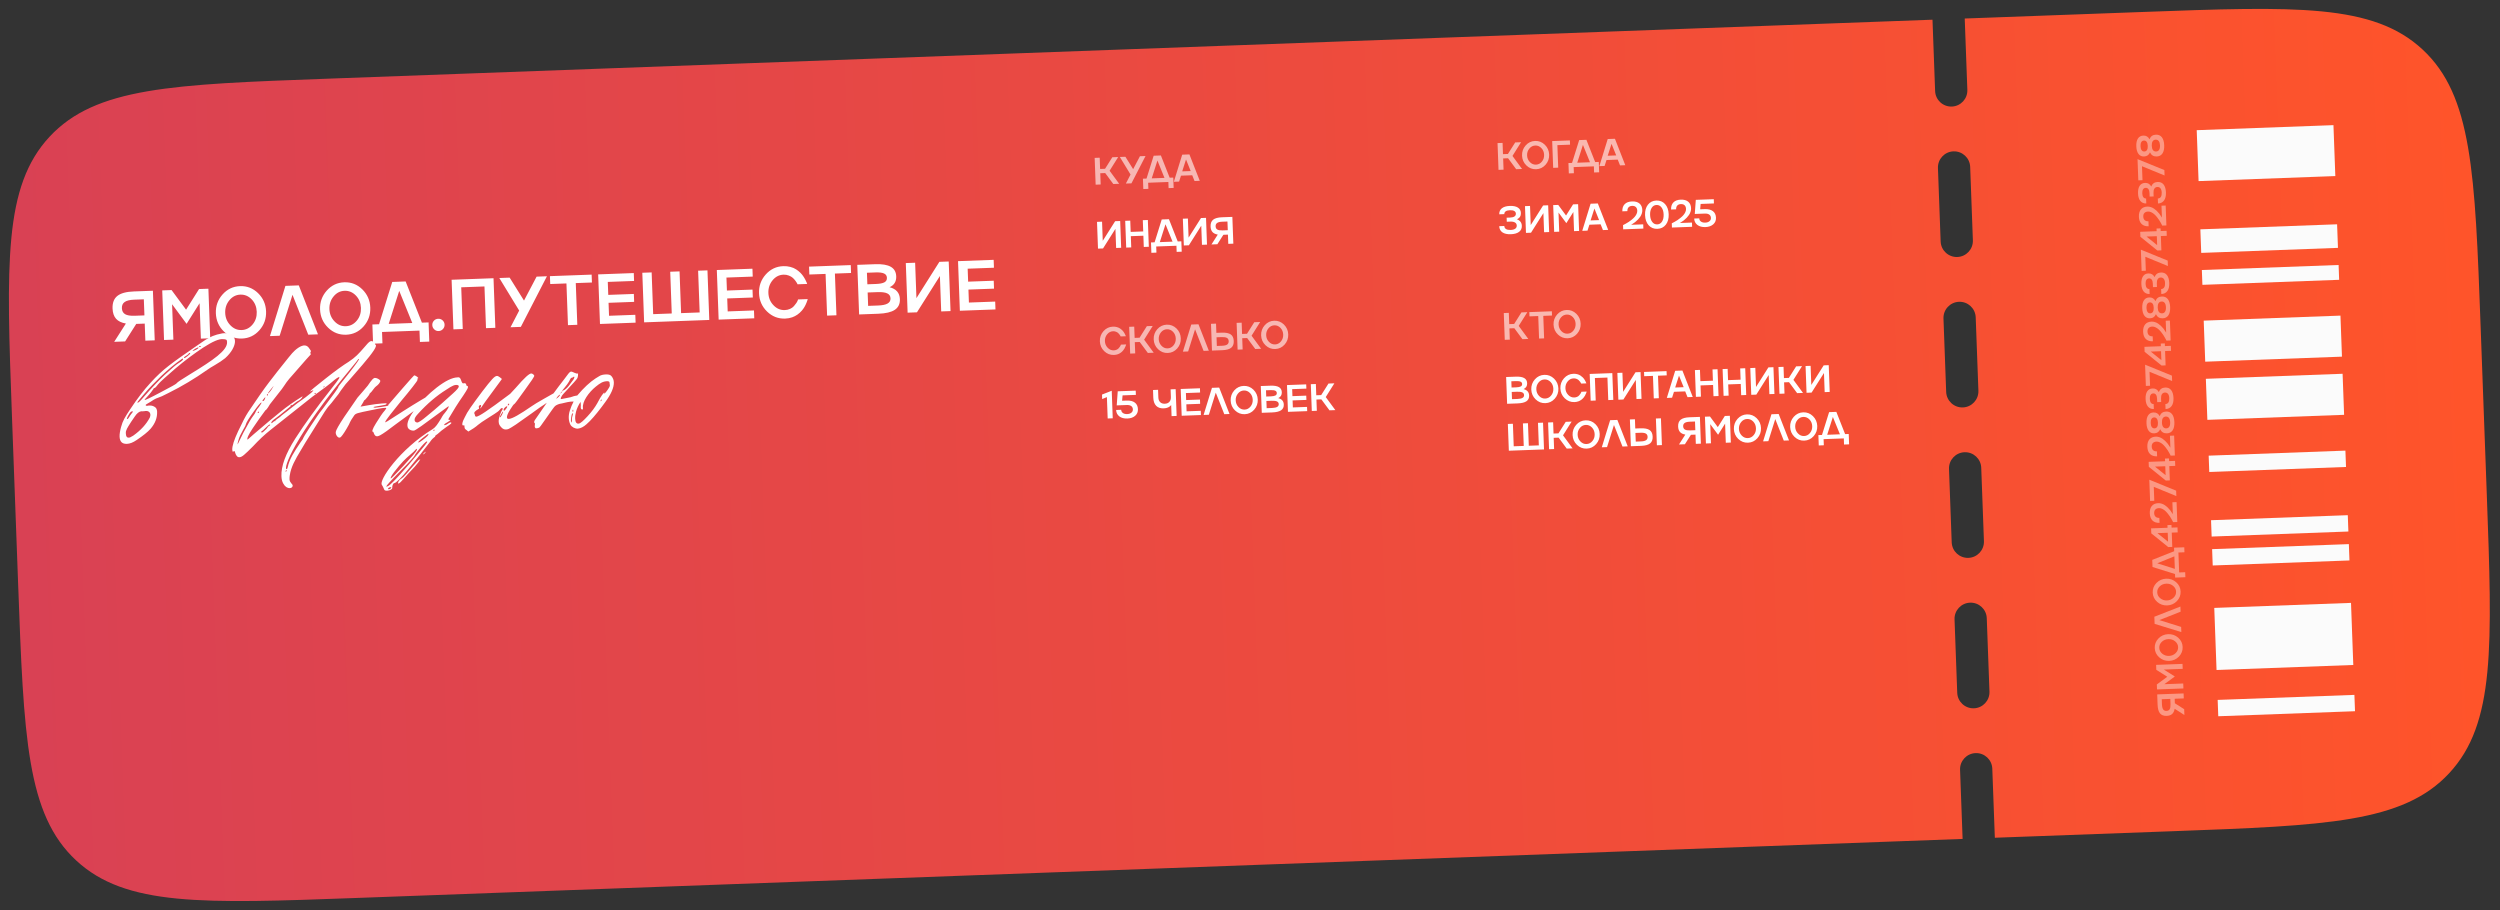 <?xml version="1.0" encoding="UTF-8"?> <svg xmlns="http://www.w3.org/2000/svg" width="1118" height="407" viewBox="0 0 1118 407" fill="none"><rect x="0" y="0" width="1118" height="407" fill="#333333" stroke="none"/><path d="M865.384 40.711C865.53 44.691 868.875 47.8 872.856 47.653C876.836 47.507 879.944 44.162 879.798 40.181L878.625 8.282L958.062 5.362C1026.84 2.835 1061.23 1.57 1083.38 22.152C1105.53 42.733 1106.8 77.123 1109.33 145.901L1112.07 220.455C1114.59 289.233 1115.86 323.623 1095.28 345.775C1074.7 367.927 1040.31 369.192 971.527 371.72L892.091 374.639L890.955 343.73C890.808 339.75 887.463 336.642 883.483 336.788C879.502 336.935 876.394 340.28 876.541 344.26L877.677 375.169L159.367 401.57C90.588 404.098 56.198 405.361 34.046 384.78C11.895 364.198 10.631 329.809 8.103 261.031L5.362 186.477C2.835 117.698 1.57 83.308 22.152 61.156C42.733 39.004 77.123 37.741 145.901 35.213L864.211 8.812L865.384 40.711ZM881.01 269.513C877.03 269.66 873.922 273.005 874.068 276.985L875.274 309.812C875.421 313.792 878.766 316.9 882.746 316.754C886.726 316.607 889.835 313.262 889.688 309.282L888.482 276.456C888.336 272.475 884.99 269.367 881.01 269.513ZM878.537 202.238C874.557 202.384 871.449 205.729 871.595 209.709L872.802 242.536C872.948 246.516 876.293 249.624 880.274 249.478C884.254 249.332 887.362 245.986 887.216 242.006L886.009 209.18C885.863 205.199 882.517 202.091 878.537 202.238ZM876.065 134.964C872.084 135.11 868.976 138.455 869.123 142.436L870.329 175.261C870.475 179.241 873.821 182.349 877.801 182.203C881.781 182.057 884.889 178.711 884.743 174.731L883.537 141.906C883.39 137.926 880.045 134.818 876.065 134.964ZM873.592 67.689C869.612 67.835 866.504 71.18 866.65 75.161L867.856 107.987C868.003 111.967 871.348 115.076 875.328 114.929C879.308 114.783 882.417 111.437 882.271 107.457L881.064 74.631C880.918 70.651 877.572 67.543 873.592 67.689Z" fill="url(#paint0_linear_4023_2)"></path><path d="M59.856 130.333L68.378 130.02L69.193 152.198L65.001 152.352L64.721 144.712L60.932 144.851L55.954 152.685L51.067 152.864L56.295 144.681C54.331 144.35 52.865 143.64 51.896 142.551C50.926 141.451 50.405 139.926 50.334 137.977C50.24 135.441 50.956 133.561 52.48 132.339C53.995 131.127 56.453 130.458 59.856 130.333ZM60.255 141.206L64.586 141.047L64.322 133.855L59.991 134.014C58.053 134.085 56.641 134.431 55.755 135.053C54.879 135.663 54.464 136.587 54.51 137.824C54.555 139.072 55.037 139.968 55.956 140.512C56.873 141.046 58.307 141.277 60.255 141.206ZM83.209 138.488L89.018 129.261L93.194 129.108L94.009 151.286L89.833 151.44L89.251 135.602L83.442 144.829L76.956 136.054L77.538 151.891L73.362 152.045L72.547 129.867L76.722 129.713L83.209 138.488ZM99.523 131.678C101.635 129.309 104.242 128.067 107.346 127.953C110.449 127.839 113.136 128.886 115.406 131.095C117.677 133.324 118.871 136.047 118.99 139.264C119.108 142.491 118.117 145.294 116.016 147.674C113.914 150.043 111.311 151.285 108.208 151.399C105.104 151.513 102.412 150.466 100.132 148.258C97.852 146.05 96.652 143.327 96.533 140.089C96.415 136.862 97.411 134.058 99.523 131.678ZM103.002 145.442C104.431 146.949 106.119 147.666 108.068 147.595C110.017 147.523 111.648 146.689 112.963 145.092C114.278 143.515 114.895 141.624 114.814 139.417C114.733 137.211 113.978 135.365 112.551 133.879C111.112 132.393 109.424 131.686 107.486 131.757C105.537 131.829 103.906 132.663 102.591 134.26C101.256 135.868 100.629 137.76 100.709 139.936C100.789 142.111 101.553 143.947 103.002 145.442ZM127.638 127.842L133.624 127.622L142.203 149.515L137.857 149.674L130.805 131.829L125.066 150.145L120.721 150.304L127.638 127.842ZM146.124 129.966C148.236 127.596 150.843 126.354 153.947 126.24C157.05 126.126 159.737 127.173 162.007 129.382C164.278 131.611 165.472 134.334 165.591 137.551C165.709 140.778 164.718 143.582 162.616 145.961C160.515 148.331 157.912 149.572 154.809 149.686C151.705 149.8 149.013 148.753 146.733 146.545C144.453 144.337 143.253 141.614 143.134 138.376C143.015 135.149 144.012 132.346 146.124 129.966ZM149.603 143.729C151.031 145.236 152.72 145.953 154.669 145.882C156.617 145.81 158.249 144.976 159.564 143.379C160.879 141.802 161.496 139.911 161.415 137.705C161.334 135.498 160.579 133.652 159.151 132.166C157.713 130.68 156.025 129.973 154.087 130.045C152.138 130.116 150.506 130.951 149.192 132.548C147.857 134.156 147.23 136.047 147.31 138.223C147.39 140.398 148.154 142.234 149.603 143.729ZM175.415 126.086L181.4 125.866L188.675 144.291L191.66 144.181L191.975 152.765L187.784 152.919L187.597 147.846L170.848 148.462L171.034 153.535L166.843 153.689L166.527 145.105L169.512 144.995L175.415 126.086ZM178.535 130.075L173.827 144.837L184.375 144.449L178.535 130.075ZM194.056 143.412C194.562 142.867 195.197 142.58 195.96 142.552C196.723 142.524 197.382 142.763 197.938 143.269C198.494 143.786 198.786 144.42 198.813 145.173C198.841 145.936 198.597 146.595 198.081 147.151C197.564 147.717 196.925 148.015 196.162 148.043C195.389 148.071 194.734 147.821 194.199 147.294C193.643 146.777 193.351 146.138 193.323 145.375C193.295 144.622 193.539 143.968 194.056 143.412ZM202.771 147.289L201.956 125.11L220.701 124.421L221.516 146.6L217.34 146.753L216.655 128.101L206.262 128.483L206.947 147.135L202.771 147.289ZM234.334 134.42L239.965 123.713L244.589 123.543L232.923 146.18L228.299 146.35L232.175 138.883L223.292 124.326L227.917 124.156L234.334 134.42ZM258.172 145.252L253.997 145.406L253.311 126.754L246.057 127.02L245.928 123.494L264.58 122.809L264.709 126.335L257.487 126.6L258.172 145.252ZM283.426 122.116L283.556 125.642L271.801 126.074L272.015 131.874L283.459 131.453L283.59 134.995L272.145 135.416L272.358 141.215L284.112 140.783L284.241 144.294L268.311 144.88L267.496 122.702L283.426 122.116ZM312.888 139.726L312.201 121.058L316.377 120.905L317.192 143.083L288.054 144.154L287.239 121.976L291.415 121.822L292.101 140.49L300.407 140.185L299.72 121.517L303.896 121.364L304.582 140.031L312.888 139.726ZM336.492 120.166L336.621 123.692L324.867 124.124L325.08 129.924L336.525 129.503L336.655 133.045L325.21 133.465L325.424 139.265L337.178 138.833L337.307 142.344L321.377 142.929L320.562 120.751L336.492 120.166ZM350.979 138.667C351.794 138.637 352.562 138.464 353.283 138.148C354.015 137.822 354.593 137.413 355.019 136.923C355.901 135.92 356.469 135.078 356.723 134.398L356.891 133.912L361.206 133.753C361.198 133.815 361.162 133.966 361.099 134.206C360.959 134.614 360.813 135.012 360.662 135.399C360.143 136.729 359.453 137.896 358.592 138.898C357.374 140.305 355.944 141.303 354.303 141.89C353.325 142.235 352.263 142.429 351.119 142.471C348.015 142.585 345.324 141.538 343.043 139.33C340.763 137.122 339.563 134.399 339.444 131.161C339.326 127.934 340.322 125.13 342.434 122.75C344.546 120.381 347.154 119.139 350.257 119.025C351.371 118.984 352.428 119.095 353.429 119.357C354.44 119.62 355.31 119.99 356.04 120.469C356.717 120.909 357.361 121.427 357.972 122.024C358.175 122.234 358.375 122.454 358.569 122.684C358.763 122.914 358.931 123.13 359.073 123.331C359.214 123.533 359.362 123.754 359.515 123.996C359.669 124.239 359.79 124.441 359.878 124.603C359.977 124.754 360.082 124.946 360.194 125.179C360.306 125.413 360.384 125.585 360.43 125.697C360.485 125.799 360.558 125.951 360.648 126.154C360.748 126.357 360.804 126.473 360.815 126.504L360.957 126.979L356.642 127.137C356.631 127.117 356.614 127.077 356.591 127.015C356.568 126.954 356.54 126.893 356.507 126.833C356.484 126.772 356.461 126.711 356.438 126.649C356.348 126.446 356.118 126.098 355.749 125.606C355.337 125.064 354.939 124.619 354.554 124.272C354.116 123.875 353.531 123.53 352.797 123.237C352.032 122.934 351.232 122.799 350.397 122.829C348.448 122.901 346.817 123.735 345.502 125.332C344.168 126.94 343.54 128.832 343.62 131.008C343.7 133.183 344.465 135.019 345.913 136.514C347.342 138.021 349.03 138.738 350.979 138.667ZM374.056 140.993L369.88 141.147L369.195 122.495L361.941 122.761L361.811 119.235L380.463 118.549L380.593 122.076L373.37 122.341L374.056 140.993ZM397.825 128.442C400.795 129.201 402.332 130.977 402.434 133.771C402.512 135.874 401.765 137.461 400.193 138.53C398.622 139.59 396.16 140.181 392.809 140.304L384.195 140.621L383.38 118.442L391.36 118.149C394.505 118.033 396.842 118.422 398.372 119.316C399.912 120.199 400.718 121.62 400.79 123.579C400.874 125.878 399.886 127.499 397.825 128.442ZM391.495 121.83L387.691 121.97L387.881 127.135L391.685 126.996C393.459 126.93 394.735 126.682 395.514 126.251C396.293 125.82 396.666 125.15 396.633 124.243C396.599 123.336 396.173 122.69 395.354 122.308C394.545 121.924 393.258 121.765 391.495 121.83ZM388.235 136.786L392.674 136.623C394.612 136.552 396.032 136.257 396.931 135.739C397.842 135.22 398.278 134.445 398.24 133.414C398.202 132.383 397.715 131.647 396.78 131.207C395.845 130.756 394.403 130.566 392.454 130.638L388.015 130.801L388.235 136.786ZM409.83 133.329L420.089 117.093L424.265 116.94L425.08 139.118L420.904 139.271L420.322 123.434L410.063 139.67L405.887 139.823L405.072 117.645L409.247 117.492L409.83 133.329ZM444.364 116.201L444.493 119.727L432.739 120.159L432.952 125.959L444.397 125.538L444.527 129.08L433.083 129.501L433.296 135.3L445.05 134.868L445.179 138.379L429.249 138.965L428.434 116.786L444.364 116.201Z" fill="white"></path><path d="M53.483 195.261C53.439 194.043 53.691 192.61 54.139 190.967C54.851 188.195 56.002 186.323 58.316 182.883C61.494 178.089 64.504 174.217 67.242 171.269C69.977 168.22 72.73 165.679 75.499 163.544C78.365 161.304 82.626 158.3 88.279 154.432L91.751 152.068C93.835 150.67 96.238 149.666 99.066 149.156C99.367 149.043 99.874 149.024 100.382 149.006C103.326 148.897 105.007 150.361 105.085 152.493C105.164 154.625 103.546 157.633 100.691 160.178C99.506 161.137 97.919 162.212 96.027 163.298C94.534 164.166 93.439 164.816 92.747 165.35C87.098 169.32 81.329 172.785 75.337 175.75C73.043 176.953 71.542 177.618 70.738 177.851C69.53 178.201 67.842 179.279 67.447 179.599L65.457 180.79C65.356 180.794 65.062 181.11 65.168 181.208C65.175 181.411 65.382 181.505 65.889 181.486C66.089 181.377 66.393 181.366 66.901 181.347C68.018 181.306 68.947 181.679 69.683 182.363C70.003 182.758 70.228 183.36 70.255 184.071C70.355 186.812 69.43 189.286 67.383 191.7C66.115 193.17 63.941 194.877 61.064 196.812C59.477 197.887 58.074 198.447 56.754 198.496C54.622 198.574 53.566 197.495 53.483 195.261ZM78.941 171.449C79.227 170.931 81.314 169.634 84.993 167.364C95.433 160.981 101.782 156.681 101.543 152.928C101.502 151.811 101.092 151.725 99.768 151.672C98.031 151.43 95.03 152.761 90.859 155.456C86.789 158.147 82.633 161.248 78.492 164.756C74.452 168.259 71.793 170.594 70.721 171.853C70.043 172.793 69.457 173.425 69.054 173.541C68.445 173.564 69.362 173.632 65.353 177.947C64.86 178.372 64.668 178.684 64.675 178.887C64.882 178.981 67.282 177.877 71.769 175.475C76.357 173.07 78.749 171.762 78.941 171.449ZM89.919 154.779C89.61 154.688 89.001 154.711 89.012 155.015C89.027 155.422 89.93 155.083 89.919 154.779ZM86.135 156.951L86.237 156.947C86.944 156.82 88.241 156.162 88.632 155.741C88.73 155.636 88.726 155.534 88.723 155.433C88.719 155.331 88.719 155.331 88.617 155.335C88.516 155.339 88.117 155.557 87.418 155.887C86.522 156.429 86.128 156.748 86.135 156.951ZM85.055 158.008C85.044 157.703 84.439 157.827 84.352 158.237C84.059 158.553 83.762 158.767 83.265 159.09C82.366 159.53 81.983 160.154 82.49 160.135C82.693 160.128 83.19 159.805 83.98 159.166C84.77 158.526 85.161 158.105 85.055 158.008ZM64.514 177.267C67.734 173.59 70.766 170.327 73.715 167.575C76.863 164.714 78.834 163.015 79.73 162.474C80.625 161.932 81.219 161.504 81.512 161.188C81.806 160.872 81.9 160.665 81.896 160.564C81.885 160.259 81.58 160.27 81.088 160.695C78.112 162.736 75.156 165.285 72.109 168.142C69.164 170.995 66.617 173.631 64.571 176.044C62.525 178.458 61.453 179.718 61.46 179.921C61.486 180.631 62.859 179.259 64.514 177.267ZM58.97 195.161L59.568 194.834C63.036 192.368 65.477 189.635 66.997 186.732C67.182 186.217 67.268 185.807 67.257 185.503C67.209 184.183 66.066 183.513 64.554 183.874C63.847 184.001 63.437 183.915 63.132 183.926C62.222 184.061 61.233 184.809 60.27 186.268L58.63 188.667C58.152 189.498 56.7 191.483 56.342 192.818C56.252 193.126 56.263 193.43 56.282 193.938C56.327 195.156 56.755 195.751 57.567 195.721C58.075 195.702 58.474 195.484 58.97 195.161ZM57.739 186.564C58.405 185.32 59.387 184.369 59.477 184.06C59.473 183.959 58.86 183.88 58.465 184.199C58.172 184.515 57.687 185.143 57.213 186.075C56.735 186.906 56.648 187.316 56.855 187.41C57.16 187.399 57.453 187.083 57.739 186.564ZM154.54 171.823L152.505 174.541C151.835 175.684 150.963 176.834 149.891 178.094L148.337 180.083C147.066 181.451 146.095 182.707 145.23 184.06L136.588 197.9L134.673 201.122C131.893 205.698 130.177 208.811 129.601 212.492C129.518 213.004 129.439 213.617 129.465 214.327C129.521 215.85 130.863 216.411 130.889 217.122C130.915 217.833 130.321 218.261 129.61 218.287C128.494 218.328 127.452 217.655 126.689 216.26C126.148 215.364 125.904 214.255 125.855 212.935C125.691 208.468 127.723 202.903 132.05 196.135C136.376 189.368 141.699 182.055 147.82 174.306L150.344 171.062C151.412 169.701 151.89 168.87 151.785 168.772C151.665 168.268 150.277 169.234 147.715 171.464L145.639 173.065L139.798 177.346L120.83 192.379C118.261 194.405 115.707 196.838 113.164 199.574C109.338 203.375 108.259 204.432 107.04 204.476C106.127 204.51 105.487 203.72 105.018 202.009C104.89 201.302 104.209 202.14 104.104 202.042C103.991 201.742 103.879 201.441 103.867 201.136C103.804 199.41 104.719 196.631 106.51 192.804C108.301 188.976 109.821 186.073 110.976 184.303C114.832 178.569 117.92 174.084 120.249 171.05C122.578 168.016 125.489 164.248 128.991 159.951L130.647 157.959C132.11 156.278 134.679 154.252 136.416 154.493C137.845 154.644 138.405 156.047 138.939 156.739C139.258 157.134 138.762 157.457 138.773 157.762C138.893 158.266 139.002 158.465 139.002 158.465C139.002 158.465 135.97 161.728 131.389 167.082C130.508 168.029 128.263 170.552 127.209 172.319C126.634 173.255 125.663 174.511 124.399 176.082L120.709 180.793C120.419 181.21 119.471 183.075 118.674 183.511C117.026 185.707 115.092 188.421 113.068 191.444C111.044 194.467 110.295 196.223 110.717 196.614L113.474 194.174C118.6 189.818 122.542 186.419 125.408 184.179C128.271 181.837 131.641 179.476 135.319 177.206C134.961 178.541 133.164 179.42 132.863 179.533C132.069 180.071 131.674 180.39 131.674 180.39C131.678 180.492 131.58 180.597 131.279 180.71L131.182 180.815L130.587 181.243C130.584 181.142 130.478 181.044 130.275 181.051C130.072 181.059 129.974 181.164 129.986 181.469C129.989 181.57 130.091 181.567 130.091 181.567C126.145 184.863 123.873 186.675 123.178 187.108C121.887 187.968 121.301 188.6 121.319 189.108C121.331 189.412 121.729 189.194 122.12 188.773C122.414 188.457 122.711 188.243 122.918 188.337C123.023 188.435 123.125 188.431 123.117 188.228C123.001 187.826 124.994 186.736 125.385 186.315C125.773 185.792 128.451 183.965 129.237 183.225C132.001 180.988 134.476 179.169 136.658 177.665C138.734 176.064 140.216 174.891 140.099 174.489L138.497 175.157C138.885 174.635 141.254 172.718 145.7 169.199C150.146 165.681 153.614 163.215 155.901 161.809C158.977 159.764 160.346 158.29 162.98 155.245C165.026 152.832 165.711 152.095 166.854 152.764C167.372 153.05 167.688 153.344 167.699 153.648C167.609 153.957 167.82 154.152 167.921 154.149C168.854 154.623 166.83 157.645 162.052 163.21C157.275 168.774 154.736 171.612 154.54 171.823ZM160.53 160.52C160.022 160.539 160.432 160.626 157.897 163.566C130.922 195.872 126.556 209.859 128.18 209.8C128.383 209.792 128.575 209.48 128.658 208.969C129.437 205.28 131.555 202.05 134.351 197.881C135.223 196.73 135.607 196.106 135.6 195.903C135.596 195.801 136.457 194.346 138.188 191.639L141.946 186.011C142.33 185.387 143.105 184.342 144.369 182.77C149.022 176.601 151.343 173.364 151.332 173.059C151.317 172.653 151.716 172.435 156.377 166.468C159.484 162.491 160.835 160.509 160.53 160.52ZM119.815 175.844C119.826 176.149 120.612 175.408 121.384 174.261C122.057 173.22 122.343 172.701 122.343 172.701C122.339 172.6 121.85 173.126 120.88 174.382C120.203 175.321 119.811 175.743 119.815 175.844ZM144.62 173.001C144.123 173.324 144.936 173.294 145.124 172.88C145.316 172.568 145.113 172.576 144.62 173.001ZM119.841 176.555C119.721 176.051 119.518 176.058 119.334 176.573C119.251 177.085 119.856 176.961 119.841 176.555ZM141.265 175.767C141.16 175.67 140.55 175.692 140.667 176.094C140.682 176.501 141.276 176.072 141.265 175.767ZM117.4 179.288C117.404 179.389 117.505 179.386 117.505 179.386C117.911 179.371 118.205 179.055 118.483 178.333L118.668 177.818C118.664 177.716 118.664 177.716 118.562 177.72C118.461 177.724 118.265 177.934 117.878 178.457C117.584 178.773 117.389 178.983 117.4 179.288ZM113.852 185.112C114.334 184.383 114.308 183.672 115.869 181.886C116.741 180.736 117.024 180.115 116.918 180.017C116.61 179.927 115.44 181.292 113.409 184.111C111.377 186.931 110.226 188.804 109.955 189.729C109.872 190.24 109.394 191.071 108.725 192.214C107.675 194.083 106.919 195.635 106.655 196.763C106.384 197.688 106.207 198.407 106.218 198.711C106.222 198.813 106.7 197.982 107.547 196.121C108.393 194.26 109.251 192.703 110.015 191.353L111.444 188.759C112.302 187.202 113.175 186.052 113.852 185.112ZM130.091 181.567L130.587 181.243C130.493 181.45 130.395 181.555 130.091 181.567ZM115.853 184.225C115.842 183.92 115.139 184.15 115.255 184.552C115.27 184.958 115.864 184.53 115.853 184.225ZM120.845 190.04C120.842 189.939 120.736 189.841 120.635 189.844C120.33 189.856 119.74 190.386 118.758 191.337C117.193 193.021 116.779 192.833 116.791 193.138C116.911 193.641 117.313 193.525 118.099 192.784C118.987 192.04 119.472 191.412 119.664 191.1C120.044 190.375 120.856 190.345 120.845 190.04ZM128.206 210.51C128.191 210.104 127.988 210.112 127.702 210.63C127.413 211.048 128.221 210.916 128.206 210.51ZM166.938 193.124C166.13 193.256 166.487 191.921 168.12 189.319C169.753 186.717 171.002 184.74 172.078 183.582C172.563 182.954 172.755 182.642 172.751 182.54C172.736 182.134 170.311 182.528 166.174 183.392C159.615 184.752 159.006 184.774 158.239 186.022C157.464 187.067 156.696 188.316 156.041 189.865C154.518 192.666 153.363 194.437 152.482 195.384C151.407 196.542 149.907 194.462 150.163 193.131C150.238 192.417 151.476 190.134 153.982 186.382L159.869 177.829L162.502 174.783L164.451 172.475L165.61 170.806C166.287 169.866 166.874 169.234 167.475 169.009L167.678 169.001C168.389 168.975 169.528 169.543 169.953 170.036L170.066 170.337C170.092 171.048 169.016 172.206 168.223 172.743C167.527 173.175 166.763 174.525 166.078 175.262C165.488 175.792 165.194 176.108 165.198 176.209C165.303 176.307 164.916 176.83 164.235 177.668C163.554 178.507 163.163 178.928 163.061 178.931C162.757 178.943 162.776 179.45 162.004 180.597L161.237 181.845L164.873 181.203C168.205 180.572 174.388 180.04 172.88 180.502C172.376 180.622 172.383 180.826 172.789 180.811C173.098 180.901 172.289 181.032 170.168 181.415C168.047 181.798 167.035 181.937 167.039 182.039C167.047 182.242 167.355 182.332 167.863 182.313L170.292 182.021C172.413 181.638 174.037 181.578 173.613 181.085L180.147 173.525C183.367 169.848 185.026 167.957 185.225 167.848C185.733 167.829 187.609 169.082 186.902 169.21C186.597 169.221 186.605 169.424 186.717 169.725C186.83 170.026 186.055 171.071 184.501 173.06C183.046 174.943 181.39 176.936 179.54 179.139L174.582 185.32C173.028 187.309 172.257 188.455 172.268 188.76C172.272 188.862 172.272 188.862 172.373 188.858L173.37 188.313C178.237 185.186 183.202 181.953 188.475 178.811L191.262 177.183C191.562 177.071 192.845 176.007 193.661 176.078C193.966 176.067 194.075 176.267 194.086 176.571C194.105 177.079 193.322 177.921 191.833 178.891C184.6 184.037 178.766 188.521 176.882 189.811C173.719 192.265 171.439 193.874 170.044 194.637C169.743 194.75 169.047 195.182 168.536 195.099C167.419 195.14 167.044 193.222 166.938 193.124ZM170.808 216.875C169.116 215.107 178.661 200.929 193.577 191.84C194.867 190.98 195.733 189.626 197.267 187.13C197.647 186.404 198.031 185.78 198.419 185.257C198.516 185.152 199.006 184.626 199.683 183.686C200.36 182.746 200.74 182.02 200.623 181.618L196.663 184.508C189.637 189.748 185.872 192.429 185.165 192.556C183.849 192.706 182.397 191.946 182.251 190.732C181.883 189.017 183.008 186.434 185.724 182.877C188.44 179.32 191.679 176.151 195.335 173.272C199.092 170.389 202.188 168.851 204.523 168.766C206.335 168.292 206.023 170.846 206.959 171.421C207.064 171.519 207.869 171.286 207.974 171.384C208.486 171.467 208.512 172.177 208.624 172.478C208.73 172.576 209.034 172.565 209.14 172.663C209.564 173.155 209.087 173.986 207.16 176.904C204.745 180.348 202.635 183.781 200.626 187.209L200.539 187.619C200.543 187.721 200.749 187.815 201.054 187.804L201.359 187.793L201.46 187.789C201.464 187.89 200.971 188.315 199.877 188.965C199.474 189.082 198.485 189.83 198.598 190.131L198.699 190.127C199.207 190.108 200.008 189.774 200.301 189.458C200.602 189.345 201.193 188.815 201.501 188.906C202.317 188.977 201.73 189.609 199.842 190.797C197.86 192.191 196.675 193.15 196.284 193.571C195.6 194.308 194.298 194.864 194.614 195.157C194.727 195.458 193.907 195.285 192.267 197.684C189.649 201.135 186.538 205.011 182.938 209.414C179.338 213.816 177.081 216.034 176.268 216.064C175.862 216.079 175.298 217.32 175.426 218.027C175.553 218.734 174.357 219.388 173.139 219.433C172.327 219.462 171.913 219.274 171.796 218.872C171.462 218.071 171.131 217.371 170.808 216.875ZM197.826 180.195L202.55 175.955C204.322 174.365 205.198 173.316 205.18 172.808C205.161 172.301 204.747 172.112 203.834 172.146C202.514 172.195 200.137 173.909 199.64 174.232C195.266 176.934 191.027 180.547 186.923 185.07C185.847 186.228 185.369 187.059 185.396 187.769C185.422 188.48 185.843 188.871 186.557 188.947C187.069 189.029 188.558 188.06 190.826 186.146C193.196 184.229 195.562 182.21 197.826 180.195ZM194.31 192.423C194.295 192.017 194.089 191.923 193.803 192.442C193.716 192.852 194.321 192.728 194.31 192.423ZM187.19 197.87C187.698 197.852 190.271 195.927 191.151 194.98C191.444 194.664 191.636 194.352 191.629 194.149C191.617 193.844 190.824 194.382 189.146 195.765C187.367 197.152 186.683 197.889 187.19 197.87ZM191.048 197.729C191.282 195.788 185.553 203.116 185.47 203.627C185.286 204.142 183.138 206.56 179.019 210.676C174.802 214.898 172.752 217.21 172.763 217.515C172.767 217.616 172.767 217.616 172.869 217.612C173.072 217.605 173.373 217.492 173.869 217.169C174.565 216.737 176.333 215.045 178.97 212.101C181.606 209.158 184.341 206.109 186.967 202.86C189.694 199.608 191.052 197.83 191.048 197.729ZM186.305 201.461C186.682 200.634 186.268 200.446 185.787 201.175C185.298 201.702 184.613 202.439 183.526 203.292C181.16 205.311 179.686 206.686 176.191 211.187C175.318 212.337 174.453 213.691 174.769 213.984C174.874 214.082 176.837 212.18 180.456 208.285C184.075 204.39 186.023 202.082 186.305 201.461ZM190.009 202.647C189.716 202.963 189.419 203.177 189.317 203.181C188.708 203.203 191.371 200.97 190.009 202.647ZM178.954 214.44L180.338 213.373C181.026 212.737 182.49 211.057 184.732 208.433C185.807 207.275 187.463 205.282 187.376 205.692L187.97 205.264C187.323 207.016 183.791 210.501 182.52 211.869C181.936 212.602 180.861 213.76 179.198 215.55C178.807 215.971 178.408 216.189 178.107 216.301C177.886 215.801 178.168 215.181 178.954 214.44ZM173.726 218.801L173.929 218.793C174.639 218.767 175.418 217.824 174.707 217.85C173.895 217.88 173.207 218.515 173.726 218.801ZM223.362 190.034C223.144 189.635 223.024 189.131 223.002 188.522C222.931 186.593 224.248 183.698 224.639 183.277C224.737 183.172 224.831 182.965 224.823 182.762C224.816 182.559 224.71 182.461 224.507 182.468C224.203 182.479 223.808 182.799 223.323 183.427C222.841 184.156 219.655 186.002 218.862 186.539C216.079 188.268 214.394 189.449 213.803 189.979C212.622 191.039 211.133 192.008 209.44 192.986L208.602 192.305C208.083 192.019 207.763 191.624 207.745 191.116C207.715 190.304 207.707 190.101 207.406 190.214C206.305 190.661 206.64 188.717 207.881 186.536C209.01 184.055 210.85 181.547 215.597 175.17C219.769 169.73 221.135 168.155 222.251 168.114C222.962 168.088 224.331 169.359 224.436 169.457C224.729 169.141 223.665 170.604 221.34 173.739C217.853 178.443 215.821 181.262 215.148 182.304C215.057 182.612 214.854 182.62 214.749 182.522C215.035 182.003 215.223 181.589 215.103 181.085C214.396 181.213 214.099 181.427 214.117 181.935L214.249 182.744C214.151 182.849 212.052 183.841 212.086 184.755C212.097 185.059 212.3 185.052 212.311 185.357C212.315 185.458 212.45 186.368 212.958 186.35C213.567 186.327 214.963 185.564 217.046 184.166C219.13 182.768 222.895 180.087 228.138 176.133C228.138 176.133 228.92 175.291 230.583 173.501C234.484 168.986 236.842 166.764 237.767 167.035C238.177 167.122 238.805 167.607 238.922 168.01C239.034 168.31 237.59 170.499 234.588 174.574C231.687 178.646 230.137 180.736 229.934 180.744C229.731 180.751 229.152 181.586 228.095 183.251C227.135 184.812 226.669 185.947 226.695 186.658C226.713 187.166 227.026 187.358 227.533 187.339C229.056 187.283 232.441 185.328 237.895 181.57C238.786 180.927 240.577 179.844 243.266 178.322L248.843 175.169L251.036 173.97C251.341 173.958 251.551 174.154 251.562 174.459C251.581 174.966 250.799 175.808 249.309 176.778L243.163 181.071C240.877 182.477 239.301 183.856 237.811 184.826L230.676 189.867C227.201 192.13 227.197 192.028 226.08 192.069C225.167 192.103 224.227 191.426 223.362 190.034ZM227.588 180.525C227.073 180.341 226.726 181.98 227.606 181.033C227.802 180.822 227.795 180.619 227.588 180.525ZM225.466 183.653C225.669 183.646 225.865 183.435 226.154 183.018C226.643 182.491 226.831 182.078 226.82 181.773C226.817 181.672 226.817 181.672 226.715 181.675C226.207 181.694 224.928 182.859 225.259 183.559C225.263 183.661 225.364 183.657 225.466 183.653ZM224.973 184.078C224.868 183.98 224.578 184.397 224.101 185.228C223.619 185.958 223.435 186.473 223.54 186.571C223.649 186.77 223.942 186.454 224.42 185.623C224.894 184.691 225.079 184.176 224.973 184.078ZM274.507 170.972C274.593 173.307 273.28 176.304 270.567 179.962L269.017 182.052C266.399 185.504 264.157 188.128 262.284 189.722C261.005 190.887 259.708 191.545 258.391 191.695C257.173 191.74 255.62 190.983 255.071 189.885C254.632 188.986 254.391 187.978 254.354 186.963C254.313 185.846 254.475 184.722 254.84 183.59C255.295 182.15 255.856 180.808 256.522 179.563L255.202 179.612C253.48 179.777 251.472 180.46 250.257 180.607C249.753 180.727 249.253 180.949 248.655 181.276C248.158 181.599 247.572 182.231 246.898 183.272L245.642 185.047L243.806 187.656C243.125 188.494 242.071 190.261 241.289 191.103C240.894 191.423 240.187 191.551 239.781 191.566C239.578 191.573 239.371 191.479 239.258 191.178C239.153 191.08 239.146 190.877 239.134 190.573L239.206 189.757C239.206 189.757 239.296 189.448 239.191 189.35C239.187 189.249 239.082 189.151 238.977 189.053C238.872 188.956 238.868 188.854 238.864 188.752C238.86 188.651 238.951 188.343 239.139 187.929C242.901 182.402 246.377 177.394 249.77 172.898C251.418 170.702 252.975 168.815 254.232 167.04C254.619 166.518 255.014 166.198 255.42 166.183C256.131 166.157 257.804 167.417 258.5 166.985L258.504 167.087C258.552 168.406 258.277 169.23 257.785 169.655C258.18 169.335 256.227 171.542 251.924 176.174C251.431 176.598 250.088 178.783 251.194 178.437L254.323 177.814C255.537 177.668 256.331 177.13 257.444 176.988L258.151 176.86C261.074 173.397 263.827 170.856 266.31 169.24L267.901 168.266C268.694 167.729 269.702 167.488 271.022 167.44C272.24 167.395 273.064 167.67 273.492 168.264C274.132 169.054 274.47 169.957 274.507 170.972ZM251.289 175.485C251.379 175.177 251.466 174.767 251.767 174.654C252.27 174.534 252.966 174.102 253.749 173.26C254.238 172.734 254.723 172.106 255.302 171.271L256.465 169.703C256.751 169.184 256.939 168.771 256.826 168.47L256.522 168.481C256.522 168.481 256.42 168.485 256.424 168.586L256.127 168.801C256.029 168.906 255.72 168.816 255.623 168.921C255.322 169.034 255.228 169.24 255.13 169.346C254.381 171.102 252.726 173.094 252.432 173.41C251.458 174.564 250.777 175.402 250.397 176.128C250.593 175.918 250.89 175.703 251.289 175.485ZM272.72 172.156L272.582 171.144C272.574 170.941 272.57 170.84 272.465 170.742C272.255 170.546 271.946 170.456 271.54 170.471C269.611 170.542 268.419 171.297 266.444 172.895C263.285 175.451 260.286 179.628 260.695 182.46L260.703 182.663C260.722 183.171 260.323 183.389 259.898 182.896C259.579 182.501 259.752 181.681 259.741 181.377L259.707 180.463C259.703 180.361 259.579 179.756 259.677 179.651C258.616 181.215 257.961 182.764 257.604 184.099C257.337 185.125 257.171 186.148 257.212 187.265C257.268 188.788 257.805 189.581 258.817 189.443C259.626 189.311 260.904 188.146 262.763 186.146C264.621 184.146 266.073 182.161 267.123 180.292C267.597 179.359 268.925 176.769 270.2 175.502L270.324 176.107C270.715 175.686 271.787 174.427 272.453 173.182L272.641 172.769C272.739 172.664 272.732 172.46 272.72 172.156ZM250.209 176.542C249.517 177.076 249.032 177.703 248.746 178.222C248.851 178.32 249.148 178.106 249.837 177.47C250.521 176.734 250.612 176.425 250.209 176.542ZM269.094 178.593C268.793 178.705 268.315 179.536 268.616 179.424C269.022 179.409 269.199 178.691 269.094 178.593ZM256.371 183.737L256.359 183.433C256.348 183.128 256.145 183.135 256.055 183.444C255.964 183.752 255.987 184.361 256.382 184.042L256.371 183.737ZM256.306 184.756C256.002 184.767 255.814 185.181 255.716 185.286C255.629 185.696 255.448 186.313 255.377 187.129L255.309 188.046C255.32 188.351 255.433 188.652 255.647 188.949C255.647 188.949 255.749 188.945 255.745 188.844L255.741 188.742C255.7 187.625 255.768 186.708 256.043 185.884C256.223 185.268 256.31 184.858 256.306 184.756Z" fill="white"></path><path opacity="0.6" d="M677.595 63.696L680.225 63.6L676.379 69.736L680.665 75.572L678.035 75.669L674.411 70.769L672.207 70.85L672.391 75.876L670.137 75.959L669.697 63.987L671.951 63.904L672.136 68.938L674.341 68.857L677.595 63.696ZM682.273 65.038C683.413 63.758 684.821 63.088 686.496 63.026C688.171 62.965 689.622 63.53 690.847 64.722C692.073 65.926 692.718 67.396 692.782 69.133C692.846 70.875 692.311 72.388 691.176 73.673C690.042 74.952 688.637 75.622 686.961 75.684C685.286 75.745 683.833 75.18 682.602 73.988C681.371 72.796 680.723 71.326 680.659 69.578C680.595 67.836 681.133 66.323 682.273 65.038ZM684.151 72.468C684.922 73.281 685.834 73.668 686.886 73.63C687.938 73.591 688.819 73.141 689.528 72.279C690.238 71.428 690.571 70.407 690.528 69.216C690.484 68.024 690.076 67.028 689.306 66.225C688.529 65.424 687.618 65.042 686.572 65.08C685.52 65.119 684.639 65.569 683.929 66.431C683.209 67.3 682.87 68.321 682.913 69.495C682.956 70.67 683.369 71.661 684.151 72.468ZM694.576 75.061L694.136 63.088L702.051 62.797L702.121 64.701L696.46 64.909L696.83 74.978L694.576 75.061ZM706.205 62.645L709.436 62.526L713.364 72.473L714.975 72.414L715.145 77.047L712.883 77.13L712.782 74.392L703.74 74.724L703.841 77.463L701.578 77.546L701.408 72.912L703.019 72.853L706.205 62.645ZM707.89 64.798L705.348 72.767L711.043 72.558L707.89 64.798ZM726.83 73.876L724.484 73.962L723.453 71.383L718.427 71.568L717.579 74.216L715.233 74.302L718.968 62.176L722.199 62.057L726.83 73.876ZM722.765 69.502L720.677 64.328L718.966 69.642L722.765 69.502Z" fill="white"></path><path d="M678.382 98.074C679.783 98.585 680.51 99.556 680.562 100.987C680.604 102.128 680.199 103.023 679.348 103.673C678.497 104.329 677.265 104.686 675.651 104.746C674.031 104.805 672.772 104.525 671.874 103.906C670.976 103.287 670.505 102.368 670.46 101.149L672.723 101.066C672.745 101.673 673.002 102.129 673.492 102.434C673.983 102.734 674.676 102.867 675.572 102.834C676.463 102.801 677.144 102.615 677.616 102.274C678.089 101.928 678.314 101.457 678.292 100.861C678.27 100.266 678.011 99.816 677.515 99.51C677.019 99.205 676.325 99.069 675.435 99.102L673.832 99.161L673.765 97.349L675.368 97.29C676.203 97.26 676.838 97.094 677.273 96.794C677.708 96.494 677.915 96.079 677.896 95.55C677.877 95.027 677.639 94.632 677.184 94.364C676.728 94.097 676.085 93.978 675.256 94.009C674.415 94.04 673.781 94.205 673.351 94.505C672.916 94.805 672.709 95.223 672.728 95.757L670.474 95.84C670.432 94.688 670.817 93.79 671.629 93.147C672.447 92.498 673.632 92.145 675.185 92.088C676.738 92.031 677.943 92.277 678.799 92.825C679.655 93.368 680.103 94.182 680.143 95.267C680.191 96.57 679.604 97.505 678.382 98.074ZM684.542 100.648L690.081 91.884L692.335 91.801L692.775 103.774L690.521 103.856L690.207 95.307L684.668 104.072L682.414 104.154L681.974 92.182L684.228 92.099L684.542 100.648ZM700.342 96.372L703.478 91.391L705.732 91.308L706.172 103.281L703.918 103.364L703.603 94.814L700.467 99.796L696.966 95.058L697.28 103.608L695.026 103.691L694.586 91.718L696.84 91.635L700.342 96.372ZM719.176 102.803L716.83 102.889L715.799 100.31L710.773 100.495L709.925 103.143L707.579 103.229L711.314 91.103L714.545 90.984L719.176 102.803ZM715.111 98.43L713.023 93.256L711.312 98.569L715.111 98.43ZM729.714 100.359L729.427 100.529L734.846 100.329L734.916 102.225L725.89 102.556L725.82 100.661C725.886 100.636 726.01 100.576 726.19 100.48C726.343 100.402 726.647 100.241 727.1 99.996C727.515 99.768 727.941 99.513 728.376 99.23C728.774 98.97 729.224 98.635 729.727 98.227C730.247 97.806 730.678 97.398 731.02 97.001C731.362 96.603 731.644 96.169 731.867 95.699C732.099 95.205 732.207 94.725 732.19 94.257C732.163 93.528 731.95 92.975 731.552 92.6C731.159 92.219 730.609 92.041 729.902 92.067C729.195 92.093 728.654 92.311 728.279 92.72C727.909 93.124 727.738 93.691 727.765 94.42L725.51 94.502C725.46 93.133 725.808 92.067 726.555 91.304C727.302 90.541 728.393 90.133 729.829 90.08C731.254 90.028 732.369 90.335 733.174 91.002C733.973 91.664 734.396 92.638 734.443 93.923C734.462 94.43 734.386 94.948 734.216 95.478C734.046 96.009 733.81 96.494 733.509 96.934C733.218 97.352 732.89 97.757 732.525 98.149C731.704 99.015 730.767 99.752 729.714 100.359ZM736.944 91.549C737.865 90.362 739.124 89.738 740.721 89.68C742.319 89.621 743.62 90.15 744.625 91.267C745.631 92.389 746.169 93.905 746.239 95.814C746.309 97.723 745.884 99.274 744.963 100.468C744.043 101.655 742.784 102.278 741.186 102.337C739.589 102.396 738.287 101.867 737.282 100.75C736.277 99.627 735.739 98.112 735.669 96.203C735.598 94.293 736.024 92.742 736.944 91.549ZM738.874 99.245C739.454 100.015 740.2 100.383 741.113 100.35C742.026 100.316 742.744 99.894 743.266 99.084C743.787 98.267 744.024 97.205 743.976 95.897C743.928 94.589 743.614 93.547 743.034 92.772C742.453 92.001 741.707 91.633 740.794 91.667C739.881 91.7 739.164 92.122 738.642 92.933C738.114 93.744 737.875 94.806 737.923 96.12C737.971 97.433 738.288 98.475 738.874 99.245ZM751.514 99.558L751.228 99.727L756.647 99.528L756.716 101.423L747.691 101.755L747.621 99.86C747.687 99.835 747.81 99.775 747.991 99.679C748.144 99.601 748.447 99.439 748.901 99.194C749.316 98.967 749.741 98.712 750.177 98.428C750.574 98.168 751.025 97.834 751.528 97.425C752.048 97.005 752.478 96.596 752.821 96.199C753.163 95.802 753.445 95.368 753.667 94.897C753.9 94.404 754.008 93.923 753.99 93.456C753.964 92.727 753.751 92.174 753.353 91.799C752.96 91.418 752.41 91.24 751.703 91.266C750.996 91.292 750.455 91.51 750.08 91.919C749.71 92.323 749.539 92.889 749.565 93.618L747.311 93.701C747.261 92.332 747.609 91.266 748.356 90.503C749.102 89.74 750.194 89.332 751.63 89.279C753.055 89.226 754.17 89.534 754.974 90.201C755.773 90.863 756.197 91.836 756.244 93.122C756.263 93.629 756.187 94.147 756.017 94.677C755.847 95.207 755.611 95.693 755.309 96.133C755.018 96.55 754.69 96.955 754.326 97.348C753.505 98.214 752.568 98.951 751.514 99.558ZM760.313 93.6L762.366 93.524C763.931 93.467 765.148 93.77 766.02 94.435C766.886 95.094 767.343 96.072 767.39 97.369C767.435 98.583 767.025 99.567 766.161 100.324C765.292 101.086 764.125 101.494 762.661 101.548C761.175 101.602 759.979 101.284 759.073 100.593C758.161 99.896 757.683 98.941 757.638 97.728L759.901 97.644C759.923 98.251 760.178 98.73 760.664 99.079C761.157 99.429 761.798 99.59 762.588 99.561C763.379 99.532 764.004 99.325 764.463 98.94C764.929 98.561 765.15 98.065 765.128 97.452C765.104 96.801 764.857 96.309 764.388 95.975C763.918 95.635 763.269 95.481 762.44 95.511L757.906 95.678L758.36 89.374L766.4 89.079L766.47 90.982L760.517 91.201L760.313 93.6Z" fill="white"></path><path opacity="0.6" d="M497.43 70.318L500.06 70.221L496.214 76.357L500.5 82.194L497.87 82.291L494.246 77.391L492.042 77.472L492.226 82.498L489.972 82.581L489.532 70.608L491.786 70.525L491.971 75.56L494.176 75.479L497.43 70.318ZM506.744 75.644L509.783 69.864L512.28 69.772L505.982 81.993L503.486 82.084L505.578 78.053L500.783 70.195L503.279 70.103L506.744 75.644ZM515.916 69.639L519.148 69.52L523.075 79.467L524.686 79.407L524.856 84.041L522.594 84.124L522.493 81.386L513.451 81.718L513.552 84.457L511.289 84.54L511.119 79.906L512.73 79.847L515.916 69.639ZM517.601 71.792L515.059 79.761L520.754 79.552L517.601 71.792ZM536.541 80.87L534.195 80.956L533.164 78.377L528.138 78.562L527.29 81.21L524.944 81.296L528.679 69.17L531.91 69.051L536.541 80.87ZM532.476 76.496L530.388 71.322L528.677 76.635L532.476 76.496Z" fill="white"></path><path d="M493.152 107.683L498.691 98.918L500.945 98.835L501.385 110.808L499.131 110.891L498.817 102.341L493.278 111.106L491.024 111.189L490.584 99.216L492.838 99.133L493.152 107.683ZM511.246 103.498L511.061 98.463L513.315 98.381L513.755 110.353L511.501 110.436L511.316 105.41L505.705 105.616L505.89 110.642L503.636 110.725L503.196 98.752L505.45 98.67L505.635 103.704L511.246 103.498ZM519.523 98.152L522.754 98.034L526.681 107.98L528.293 107.921L528.463 112.555L526.2 112.638L526.1 109.9L517.058 110.232L517.158 112.97L514.896 113.054L514.725 108.42L516.337 108.361L519.523 98.152ZM521.207 100.306L518.666 108.275L524.36 108.066L521.207 100.306ZM531.539 106.272L537.078 97.507L539.332 97.424L539.772 109.397L537.518 109.48L537.203 100.93L531.665 109.695L529.411 109.778L528.971 97.805L531.225 97.722L531.539 106.272ZM546.509 97.161L551.109 96.992L551.549 108.964L549.286 109.047L549.135 104.923L547.089 104.998L544.402 109.227L541.764 109.324L544.586 104.906C543.526 104.728 542.735 104.344 542.211 103.756C541.688 103.162 541.407 102.339 541.368 101.287C541.318 99.918 541.704 98.903 542.527 98.243C543.345 97.589 544.672 97.228 546.509 97.161ZM546.724 103.03L549.062 102.944L548.919 99.062L546.582 99.148C545.535 99.186 544.773 99.373 544.295 99.708C543.822 100.038 543.598 100.537 543.622 101.204C543.647 101.878 543.907 102.362 544.403 102.656C544.899 102.944 545.672 103.069 546.724 103.03Z" fill="white"></path><path opacity="0.6" d="M680.388 139.705L683.018 139.608L679.172 145.744L683.458 151.581L680.828 151.677L677.204 146.778L675 146.859L675.184 151.885L672.93 151.968L672.49 139.995L674.744 139.912L674.929 144.947L677.134 144.866L680.388 139.705ZM690.526 151.321L688.272 151.404L687.902 141.335L683.986 141.479L683.916 139.575L693.985 139.205L694.055 141.108L690.156 141.252L690.526 151.321ZM696.358 140.631C697.499 139.352 698.906 138.681 700.582 138.62C702.257 138.558 703.708 139.123 704.933 140.316C706.159 141.519 706.804 142.989 706.868 144.726C706.932 146.468 706.396 147.981 705.262 149.266C704.127 150.545 702.722 151.215 701.047 151.277C699.372 151.339 697.918 150.773 696.687 149.581C695.456 148.389 694.809 146.919 694.745 145.171C694.681 143.429 695.218 141.916 696.358 140.631ZM698.237 148.061C699.008 148.874 699.92 149.262 700.972 149.223C702.024 149.184 702.904 148.734 703.614 147.872C704.324 147.021 704.657 146 704.613 144.809C704.569 143.618 704.162 142.621 703.391 141.819C702.615 141.017 701.704 140.635 700.657 140.674C699.605 140.712 698.724 141.163 698.015 142.025C697.294 142.893 696.956 143.914 696.999 145.089C697.042 146.263 697.455 147.254 698.237 148.061Z" fill="white"></path><path d="M681.34 174.001C682.943 174.41 683.773 175.369 683.828 176.878C683.87 178.013 683.467 178.869 682.619 179.447C681.77 180.019 680.441 180.338 678.632 180.404L673.982 180.575L673.542 168.603L677.85 168.444C679.548 168.382 680.809 168.592 681.635 169.074C682.467 169.551 682.902 170.318 682.941 171.376C682.986 172.617 682.453 173.492 681.34 174.001ZM677.923 170.431L675.869 170.507L675.972 173.295L678.025 173.22C678.983 173.185 679.672 173.051 680.092 172.818C680.513 172.585 680.714 172.224 680.696 171.734C680.678 171.244 680.448 170.896 680.006 170.689C679.569 170.482 678.875 170.396 677.923 170.431ZM676.163 178.505L678.559 178.417C679.606 178.379 680.372 178.22 680.858 177.94C681.349 177.66 681.584 177.241 681.564 176.685C681.543 176.128 681.281 175.731 680.776 175.493C680.271 175.25 679.493 175.147 678.441 175.186L676.044 175.274L676.163 178.505ZM686.401 169.643C687.541 168.364 688.949 167.693 690.625 167.632C692.3 167.57 693.75 168.136 694.976 169.328C696.202 170.531 696.847 172.001 696.91 173.738C696.974 175.48 696.439 176.994 695.305 178.278C694.17 179.557 692.765 180.228 691.09 180.289C689.414 180.351 687.961 179.786 686.73 178.593C685.499 177.401 684.852 175.931 684.787 174.184C684.723 172.441 685.261 170.928 686.401 169.643ZM688.28 177.073C689.051 177.887 689.962 178.274 691.014 178.235C692.066 178.197 692.947 177.746 693.657 176.884C694.367 176.033 694.7 175.012 694.656 173.821C694.612 172.63 694.205 171.633 693.434 170.831C692.658 170.029 691.747 169.647 690.7 169.686C689.648 169.724 688.767 170.175 688.058 171.037C687.337 171.905 686.999 172.926 687.042 174.101C687.085 175.275 687.497 176.266 688.28 177.073ZM704.027 177.757C704.467 177.741 704.881 177.648 705.271 177.477C705.666 177.301 705.978 177.081 706.208 176.816C706.684 176.274 706.991 175.82 707.128 175.453L707.218 175.19L709.548 175.105C709.543 175.138 709.524 175.22 709.49 175.349C709.414 175.569 709.336 175.784 709.254 175.993C708.974 176.711 708.602 177.341 708.137 177.882C707.479 178.642 706.707 179.18 705.822 179.497C705.293 179.684 704.72 179.788 704.103 179.811C702.427 179.873 700.974 179.307 699.743 178.115C698.512 176.923 697.864 175.453 697.8 173.705C697.736 171.963 698.274 170.45 699.414 169.165C700.554 167.886 701.962 167.215 703.637 167.154C704.238 167.132 704.809 167.191 705.349 167.333C705.895 167.475 706.365 167.675 706.759 167.933C707.125 168.171 707.472 168.451 707.802 168.773C707.912 168.886 708.019 169.005 708.124 169.129C708.229 169.253 708.32 169.37 708.396 169.478C708.473 169.587 708.552 169.707 708.635 169.838C708.718 169.968 708.783 170.077 708.831 170.165C708.884 170.246 708.941 170.35 709.001 170.476C709.062 170.602 709.104 170.695 709.129 170.756C709.159 170.81 709.198 170.893 709.247 171.002C709.301 171.112 709.331 171.175 709.337 171.191L709.413 171.448L707.084 171.533C707.078 171.522 707.069 171.5 707.056 171.467C707.044 171.434 707.029 171.401 707.011 171.369C706.999 171.336 706.986 171.303 706.974 171.27C706.925 171.16 706.801 170.972 706.602 170.707C706.38 170.414 706.165 170.174 705.957 169.986C705.721 169.772 705.404 169.586 705.008 169.427C704.596 169.264 704.164 169.191 703.713 169.208C702.661 169.246 701.78 169.697 701.07 170.559C700.35 171.427 700.011 172.448 700.054 173.623C700.098 174.797 700.51 175.788 701.292 176.595C702.063 177.408 702.975 177.796 704.027 177.757ZM711.35 179.202L710.91 167.229L721.029 166.857L721.469 178.83L719.215 178.913L718.845 168.844L713.234 169.05L713.604 179.119L711.35 179.202ZM725.857 175.241L731.395 166.476L733.65 166.393L734.09 178.366L731.835 178.449L731.521 169.899L725.983 178.664L723.728 178.747L723.288 166.774L725.542 166.691L725.857 175.241ZM741.826 178.082L739.571 178.165L739.201 168.095L735.285 168.239L735.215 166.336L745.285 165.966L745.355 167.869L741.456 168.013L741.826 178.082ZM757.001 177.524L754.655 177.61L753.623 175.031L748.597 175.216L747.75 177.864L745.404 177.95L749.138 165.824L752.369 165.705L757.001 177.524ZM752.936 173.15L750.848 167.977L749.137 173.29L752.936 173.15ZM766.018 170.245L765.833 165.21L768.087 165.128L768.527 177.1L766.273 177.183L766.088 172.157L760.478 172.363L760.662 177.389L758.408 177.472L757.968 165.5L760.222 165.417L760.407 170.451L766.018 170.245ZM778.396 169.79L778.211 164.756L780.465 164.673L780.905 176.645L778.651 176.728L778.466 171.702L772.856 171.908L773.041 176.934L770.786 177.017L770.346 165.045L772.6 164.962L772.785 169.996L778.396 169.79ZM785.293 173.056L790.831 164.292L793.086 164.209L793.526 176.182L791.271 176.264L790.957 167.715L785.419 176.479L783.164 176.562L782.724 164.59L784.979 164.507L785.293 173.056ZM803.235 163.836L805.865 163.739L802.019 169.875L806.305 175.712L803.675 175.809L800.05 170.909L797.846 170.99L798.031 176.016L795.776 176.099L795.336 164.126L797.591 164.043L797.776 169.078L799.98 168.997L803.235 163.836ZM810.016 172.148L815.554 163.383L817.809 163.3L818.249 175.273L815.994 175.356L815.68 166.806L810.142 175.571L807.887 175.654L807.447 163.681L809.702 163.598L810.016 172.148ZM688.159 199.171L687.789 189.093L690.043 189.01L690.483 200.983L674.753 201.561L674.313 189.588L676.567 189.506L676.938 199.583L681.421 199.418L681.051 189.341L683.305 189.258L683.676 199.335L688.159 199.171ZM700.2 188.637L702.83 188.54L698.984 194.676L703.27 200.513L700.64 200.61L697.016 195.71L694.811 195.791L694.996 200.817L692.742 200.9L692.302 188.927L694.556 188.844L694.741 193.879L696.945 193.798L700.2 188.637ZM704.878 189.978C706.018 188.699 707.425 188.029 709.101 187.967C710.776 187.905 712.227 188.471 713.452 189.663C714.678 190.867 715.323 192.337 715.387 194.073C715.451 195.815 714.916 197.329 713.781 198.613C712.647 199.892 711.242 200.563 709.566 200.624C707.891 200.686 706.438 200.121 705.207 198.929C703.976 197.736 703.328 196.267 703.264 194.519C703.2 192.777 703.738 191.263 704.878 189.978ZM706.756 197.409C707.527 198.222 708.439 198.609 709.491 198.57C710.543 198.532 711.423 198.081 712.133 197.219C712.843 196.368 713.176 195.347 713.132 194.156C713.089 192.965 712.681 191.968 711.911 191.166C711.134 190.364 710.223 189.982 709.176 190.021C708.124 190.06 707.244 190.51 706.534 191.372C705.813 192.24 705.475 193.261 705.518 194.436C705.561 195.61 705.974 196.601 706.756 197.409ZM720.056 187.907L723.287 187.788L727.918 199.607L725.572 199.693L721.765 190.06L718.667 199.947L716.321 200.033L720.056 187.907ZM740.956 199.128L740.516 187.155L742.77 187.072L743.21 199.045L740.956 199.128ZM731.291 191.624L733.637 191.538C735.48 191.47 736.833 191.73 737.696 192.317C738.559 192.909 739.016 193.89 739.066 195.26C739.117 196.629 738.733 197.641 737.915 198.295C737.092 198.955 735.763 199.319 733.926 199.386L729.325 199.555L728.885 187.583L731.14 187.5L731.291 191.624ZM731.507 197.485L733.853 197.399C734.899 197.361 735.659 197.177 736.132 196.847C736.604 196.518 736.828 196.016 736.804 195.343C736.779 194.669 736.519 194.188 736.023 193.9C735.533 193.611 734.762 193.486 733.71 193.525L731.364 193.611L731.507 197.485ZM755.595 186.601L760.196 186.432L760.636 198.405L758.373 198.488L758.222 194.363L756.176 194.438L753.489 198.667L750.851 198.764L753.673 194.346C752.613 194.168 751.821 193.785 751.298 193.196C750.775 192.603 750.494 191.78 750.455 190.728C750.405 189.358 750.791 188.344 751.614 187.684C752.431 187.029 753.759 186.668 755.595 186.601ZM755.811 192.47L758.149 192.384L758.006 188.502L755.668 188.588C754.622 188.626 753.86 188.813 753.382 189.149C752.909 189.478 752.685 189.977 752.709 190.645C752.734 191.318 752.994 191.802 753.49 192.096C753.985 192.384 754.759 192.509 755.811 192.47ZM768.202 191.003L771.338 186.022L773.593 185.939L774.033 197.912L771.778 197.995L771.464 189.445L768.328 194.427L764.826 189.689L765.141 198.239L762.886 198.322L762.446 186.349L764.701 186.266L768.202 191.003ZM777.009 187.327C778.149 186.048 779.557 185.377 781.232 185.316C782.908 185.254 784.358 185.82 785.584 187.012C786.81 188.215 787.454 189.685 787.518 191.422C787.582 193.164 787.047 194.678 785.913 195.962C784.778 197.241 783.373 197.912 781.698 197.973C780.022 198.035 778.569 197.47 777.338 196.277C776.107 195.085 775.459 193.615 775.395 191.868C775.331 190.125 775.869 188.612 777.009 187.327ZM778.887 194.757C779.659 195.571 780.57 195.958 781.622 195.919C782.674 195.881 783.555 195.43 784.265 194.568C784.975 193.717 785.308 192.696 785.264 191.505C785.22 190.314 784.813 189.317 784.042 188.515C783.266 187.713 782.354 187.331 781.308 187.37C780.256 187.408 779.375 187.859 778.666 188.721C777.945 189.589 777.606 190.61 777.65 191.785C777.693 192.959 778.105 193.95 778.887 194.757ZM792.187 185.256L795.418 185.137L800.05 196.956L797.704 197.042L793.897 187.409L790.799 197.296L788.453 197.382L792.187 185.256ZM802.166 186.402C803.306 185.123 804.714 184.453 806.39 184.391C808.065 184.33 809.515 184.895 810.741 186.087C811.967 187.291 812.611 188.761 812.675 190.497C812.739 192.24 812.204 193.753 811.07 195.038C809.935 196.317 808.53 196.987 806.855 197.049C805.179 197.11 803.726 196.545 802.495 195.353C801.264 194.161 800.617 192.691 800.552 190.943C800.488 189.201 801.026 187.687 802.166 186.402ZM804.044 193.833C804.816 194.646 805.727 195.033 806.779 194.995C807.831 194.956 808.712 194.506 809.422 193.643C810.132 192.793 810.465 191.771 810.421 190.58C810.377 189.389 809.97 188.392 809.199 187.59C808.423 186.788 807.511 186.407 806.465 186.445C805.413 186.484 804.532 186.934 803.823 187.796C803.102 188.664 802.763 189.686 802.807 190.86C802.85 192.035 803.262 193.025 804.044 193.833ZM817.979 184.308L821.21 184.189L825.137 194.136L826.748 194.077L826.919 198.711L824.656 198.794L824.555 196.055L815.513 196.388L815.614 199.126L813.351 199.209L813.181 194.575L814.792 194.516L817.979 184.308ZM819.663 186.462L817.122 194.431L822.816 194.221L819.663 186.462Z" fill="white"></path><path opacity="0.6" d="M498.088 156.68C498.528 156.664 498.943 156.57 499.332 156.4C499.727 156.224 500.039 156.003 500.269 155.739C500.745 155.197 501.052 154.743 501.189 154.376L501.28 154.113L503.609 154.027C503.605 154.061 503.585 154.143 503.551 154.272C503.476 154.492 503.397 154.707 503.316 154.916C503.036 155.634 502.663 156.264 502.198 156.805C501.54 157.565 500.769 158.103 499.883 158.42C499.355 158.606 498.782 158.711 498.164 158.734C496.488 158.795 495.035 158.23 493.804 157.038C492.573 155.846 491.926 154.376 491.861 152.628C491.797 150.886 492.335 149.373 493.475 148.088C494.615 146.808 496.023 146.138 497.699 146.076C498.3 146.054 498.87 146.114 499.411 146.256C499.957 146.398 500.427 146.598 500.821 146.856C501.186 147.094 501.534 147.374 501.863 147.696C501.973 147.809 502.081 147.927 502.186 148.052C502.29 148.176 502.381 148.293 502.458 148.401C502.534 148.51 502.614 148.63 502.696 148.76C502.779 148.891 502.845 149 502.892 149.088C502.946 149.169 503.002 149.273 503.063 149.399C503.123 149.525 503.166 149.618 503.19 149.679C503.22 149.733 503.259 149.815 503.308 149.925C503.362 150.035 503.392 150.098 503.398 150.114L503.475 150.37L501.145 150.456C501.139 150.445 501.13 150.423 501.118 150.39C501.105 150.357 501.09 150.324 501.072 150.292C501.06 150.259 501.048 150.226 501.035 150.193C500.987 150.083 500.863 149.895 500.663 149.629C500.441 149.337 500.226 149.096 500.018 148.909C499.782 148.695 499.466 148.509 499.07 148.35C498.657 148.187 498.225 148.114 497.774 148.13C496.722 148.169 495.841 148.619 495.132 149.482C494.411 150.35 494.072 151.371 494.116 152.545C494.159 153.72 494.571 154.711 495.354 155.518C496.125 156.331 497.036 156.719 498.088 156.68ZM512.87 145.862L515.5 145.765L511.654 151.901L515.94 157.738L513.31 157.834L509.685 152.935L507.481 153.016L507.666 158.042L505.411 158.125L504.971 146.152L507.226 146.069L507.411 151.104L509.615 151.023L512.87 145.862ZM517.547 147.203C518.687 145.924 520.095 145.253 521.77 145.192C523.446 145.13 524.896 145.696 526.122 146.888C527.347 148.091 527.992 149.561 528.056 151.298C528.12 153.04 527.585 154.554 526.45 155.838C525.316 157.117 523.911 157.788 522.235 157.849C520.56 157.911 519.107 157.345 517.876 156.153C516.645 154.961 515.997 153.491 515.933 151.743C515.869 150.001 516.407 148.488 517.547 147.203ZM519.425 154.633C520.196 155.447 521.108 155.834 522.16 155.795C523.212 155.757 524.093 155.306 524.802 154.444C525.512 153.593 525.846 152.572 525.802 151.381C525.758 150.19 525.351 149.193 524.58 148.391C523.804 147.589 522.892 147.207 521.846 147.246C520.794 147.284 519.913 147.735 519.203 148.597C518.483 149.465 518.144 150.486 518.187 151.661C518.23 152.835 518.643 153.826 519.425 154.633ZM532.725 145.132L535.956 145.013L540.587 156.832L538.241 156.918L534.434 147.285L531.337 157.172L528.99 157.258L532.725 145.132ZM543.961 148.849L546.307 148.763C548.149 148.695 549.502 148.955 550.365 149.542C551.228 150.134 551.685 151.115 551.736 152.484C551.786 153.854 551.402 154.865 550.585 155.52C549.762 156.18 548.432 156.543 546.595 156.611L541.995 156.78L541.555 144.807L543.809 144.724L543.961 148.849ZM544.176 154.71L546.522 154.624C547.569 154.585 548.328 154.401 548.801 154.072C549.274 153.742 549.498 153.241 549.473 152.567C549.448 151.894 549.188 151.413 548.693 151.125C548.203 150.836 547.432 150.711 546.38 150.75L544.034 150.836L544.176 154.71ZM560.913 144.096L563.543 143.999L559.697 150.135L563.983 155.972L561.353 156.069L557.728 151.169L555.524 151.25L555.709 156.276L553.455 156.359L553.014 144.386L555.269 144.303L555.454 149.338L557.658 149.257L560.913 144.096ZM565.59 145.437C566.73 144.158 568.138 143.488 569.813 143.426C571.489 143.364 572.939 143.93 574.165 145.122C575.391 146.325 576.035 147.796 576.099 149.532C576.163 151.274 575.628 152.788 574.494 154.072C573.359 155.351 571.954 156.022 570.279 156.083C568.603 156.145 567.15 155.58 565.919 154.388C564.688 153.195 564.04 151.725 563.976 149.978C563.912 148.236 564.45 146.722 565.59 145.437ZM567.468 152.867C568.24 153.681 569.151 154.068 570.203 154.029C571.255 153.991 572.136 153.54 572.846 152.678C573.556 151.827 573.889 150.806 573.845 149.615C573.801 148.424 573.394 147.427 572.623 146.625C571.847 145.823 570.935 145.441 569.889 145.48C568.837 145.518 567.956 145.969 567.247 146.831C566.526 147.699 566.187 148.72 566.23 149.895C566.274 151.069 566.686 152.06 567.468 152.867Z" fill="white"></path><path opacity="0.4" d="M964.867 315.07L964.7 310.534L976.505 310.101L976.587 312.331L972.52 312.481L972.594 314.498L976.764 317.147L976.859 319.748L972.503 316.966C972.328 318.011 971.95 318.791 971.37 319.307C970.784 319.823 969.973 320.101 968.935 320.139C967.585 320.188 966.585 319.807 965.934 318.996C965.289 318.19 964.933 316.881 964.867 315.07ZM970.654 314.858L970.569 312.553L966.741 312.693L966.826 314.998C966.864 316.03 967.048 316.782 967.379 317.253C967.703 317.719 968.195 317.94 968.854 317.916C969.518 317.892 969.995 317.635 970.284 317.146C970.569 316.658 970.692 315.895 970.654 314.858ZM969.207 302.64L964.296 299.548L964.214 297.326L976.019 296.892L976.101 299.114L967.671 299.424L972.582 302.516L967.912 305.969L976.341 305.659L976.423 307.882L964.618 308.315L964.537 306.093L969.207 302.64ZM965.583 293.957C964.321 292.833 963.66 291.445 963.6 289.793C963.539 288.141 964.096 286.711 965.272 285.503C966.458 284.294 967.908 283.658 969.62 283.595C971.338 283.532 972.83 284.06 974.097 285.178C975.358 286.297 976.019 287.682 976.079 289.334C976.14 290.986 975.583 292.419 974.407 293.633C973.232 294.846 971.783 295.485 970.059 295.548C968.342 295.611 966.849 295.081 965.583 293.957ZM972.909 292.105C973.71 291.345 974.092 290.446 974.054 289.409C974.016 288.371 973.572 287.503 972.722 286.803C971.883 286.103 970.876 285.775 969.702 285.818C968.527 285.861 967.545 286.263 966.754 287.023C965.963 287.788 965.587 288.687 965.625 289.719C965.663 290.756 966.107 291.624 966.957 292.324C967.813 293.034 968.82 293.368 969.978 293.326C971.136 293.283 972.113 292.876 972.909 292.105ZM963.541 278.992L963.423 275.806L975.076 271.24L975.161 273.553L965.663 277.307L975.412 280.361L975.497 282.674L963.541 278.992ZM964.671 269.153C963.41 268.029 962.749 266.641 962.688 264.989C962.627 263.337 963.185 261.907 964.36 260.699C965.547 259.49 966.996 258.854 968.708 258.791C970.426 258.728 971.918 259.256 973.185 260.374C974.446 261.493 975.107 262.878 975.168 264.53C975.228 266.182 974.671 267.615 973.496 268.829C972.32 270.042 970.871 270.681 969.148 270.744C967.43 270.807 965.938 270.277 964.671 269.153ZM971.997 267.301C972.799 266.541 973.181 265.642 973.143 264.605C973.104 263.567 972.66 262.699 971.81 261.999C970.971 261.299 969.965 260.971 968.79 261.014C967.616 261.057 966.633 261.459 965.842 262.219C965.051 262.984 964.675 263.883 964.713 264.914C964.751 265.952 965.195 266.82 966.045 267.52C966.901 268.23 967.908 268.564 969.066 268.522C970.224 268.479 971.201 268.072 971.997 267.301ZM962.606 253.562L962.489 250.377L972.296 246.505L972.238 244.916L976.806 244.748L976.888 246.979L974.188 247.078L974.516 255.993L977.216 255.894L977.298 258.125L972.729 258.293L972.671 256.704L962.606 253.562ZM964.729 251.902L972.586 254.407L972.38 248.793L964.729 251.902ZM961.971 236.287L969.322 236.017L969.278 234.823L971.081 234.757L971.125 235.951L973.776 235.853L973.858 238.084L971.207 238.181L971.442 244.586L969.64 244.652L962.053 238.518L961.971 236.287ZM969.552 242.257L969.404 238.248L964.802 238.417L969.552 242.257ZM971.521 229.675L971.688 229.957L971.491 224.615L973.36 224.546L973.687 233.445L971.818 233.513C971.794 233.448 971.735 233.327 971.64 233.149C971.563 232.998 971.404 232.699 971.162 232.252C970.938 231.842 970.687 231.423 970.407 230.993C970.151 230.602 969.821 230.158 969.418 229.661C969.004 229.149 968.601 228.724 968.209 228.387C967.818 228.05 967.39 227.771 966.926 227.552C966.439 227.323 965.965 227.216 965.504 227.233C964.785 227.26 964.241 227.469 963.87 227.862C963.495 228.25 963.319 228.792 963.345 229.489C963.371 230.186 963.585 230.719 963.989 231.089C964.387 231.454 964.946 231.623 965.665 231.596L965.746 233.819C964.396 233.869 963.345 233.525 962.593 232.789C961.84 232.053 961.438 230.977 961.386 229.561C961.334 228.156 961.637 227.057 962.295 226.263C962.947 225.475 963.908 225.058 965.175 225.012C965.675 224.993 966.186 225.068 966.709 225.236C967.231 225.403 967.71 225.636 968.144 225.933C968.555 226.22 968.955 226.543 969.342 226.903C970.196 227.712 970.922 228.636 971.521 229.675ZM963.397 223.951L961.52 224.02L961.171 214.529L973.172 219.421L973.261 221.849L963.168 217.711L963.397 223.951ZM960.878 206.539L968.229 206.269L968.185 205.075L969.988 205.009L970.032 206.203L972.682 206.105L972.764 208.336L970.114 208.434L970.349 214.838L968.546 214.904L960.96 208.77L960.878 206.539ZM968.458 212.509L968.311 208.5L963.709 208.669L968.458 212.509ZM970.427 199.927L970.594 200.209L970.398 194.867L972.267 194.798L972.594 203.697L970.725 203.766C970.701 203.701 970.641 203.579 970.547 203.401C970.47 203.25 970.311 202.951 970.069 202.504C969.845 202.094 969.593 201.675 969.314 201.246C969.057 200.854 968.728 200.41 968.325 199.914C967.91 199.401 967.507 198.976 967.116 198.639C966.724 198.302 966.296 198.023 965.832 197.804C965.346 197.575 964.872 197.469 964.411 197.486C963.692 197.512 963.147 197.722 962.777 198.114C962.401 198.502 962.226 199.044 962.252 199.741C962.277 200.438 962.492 200.971 962.896 201.341C963.294 201.706 963.852 201.875 964.571 201.849L964.653 204.071C963.303 204.121 962.252 203.777 961.499 203.041C960.747 202.305 960.344 201.229 960.292 199.813C960.241 198.408 960.544 197.309 961.202 196.515C961.854 195.728 962.814 195.31 964.082 195.264C964.581 195.245 965.092 195.32 965.615 195.488C966.138 195.655 966.616 195.888 967.05 196.185C967.462 196.472 967.861 196.795 968.248 197.155C969.102 197.964 969.829 198.888 970.427 199.927ZM965.806 186.104C966.307 184.777 967.265 184.091 968.681 184.044C969.817 184.003 970.705 184.39 971.345 185.208C971.98 186.025 972.326 187.216 972.384 188.78C972.441 190.344 972.183 191.56 971.611 192.427C971.033 193.295 970.176 193.749 969.04 193.791C967.624 193.843 966.617 193.226 966.021 191.94C965.537 193.128 964.658 193.746 963.385 193.793C962.326 193.832 961.496 193.458 960.896 192.673C960.29 191.887 959.959 190.742 959.904 189.239C959.849 187.735 960.094 186.572 960.641 185.749C961.182 184.922 961.982 184.488 963.041 184.449C964.309 184.403 965.231 184.954 965.806 186.104ZM962.15 187.343C961.886 187.775 961.768 188.384 961.797 189.169C961.826 189.965 961.989 190.566 962.284 190.973C962.579 191.385 962.985 191.582 963.501 191.563C964.022 191.544 964.415 191.318 964.679 190.885C964.944 190.457 965.062 189.846 965.032 189.05C965.003 188.265 964.841 187.667 964.546 187.254C964.251 186.848 963.842 186.654 963.321 186.673C962.805 186.692 962.415 186.915 962.15 187.343ZM970.093 190.834C970.395 190.372 970.53 189.711 970.498 188.849C970.467 187.993 970.284 187.346 969.949 186.908C969.619 186.464 969.155 186.253 968.557 186.274C967.97 186.296 967.523 186.541 967.216 187.008C966.92 187.475 966.787 188.134 966.819 188.984C966.85 189.846 967.031 190.496 967.36 190.935C967.701 191.378 968.165 191.589 968.752 191.568C969.35 191.546 969.797 191.301 970.093 190.834ZM965.41 175.34C965.918 174.041 966.876 173.362 968.287 173.305C969.423 173.263 970.311 173.648 970.95 174.46C971.585 175.267 971.93 176.441 971.987 177.983C972.043 179.525 971.763 180.723 971.146 181.575C970.524 182.433 969.62 182.884 968.434 182.928L968.352 180.697C968.95 180.675 969.401 180.438 969.703 179.988C969.999 179.532 970.132 178.887 970.102 178.052C970.071 177.229 969.886 176.599 969.546 176.16C969.206 175.728 968.745 175.522 968.163 175.544C967.581 175.565 967.137 175.804 966.829 176.26C966.527 176.711 966.391 177.353 966.422 178.188L966.48 179.776L964.694 179.842L964.635 178.253C964.607 177.49 964.446 176.908 964.151 176.507C963.856 176.106 963.448 175.915 962.926 175.934C962.41 175.953 962.02 176.173 961.755 176.595C961.491 177.017 961.372 177.609 961.4 178.372C961.428 179.135 961.59 179.717 961.885 180.118C962.18 180.52 962.591 180.711 963.118 180.691L963.199 182.914C962.08 182.955 961.195 182.587 960.546 181.808C959.907 181.029 959.561 179.907 959.507 178.442C959.453 176.971 959.697 175.825 960.238 175.002C960.785 174.185 961.588 173.757 962.647 173.718C963.909 173.672 964.83 174.213 965.41 175.34ZM961.506 172.511L959.629 172.58L959.281 163.089L971.281 167.981L971.37 170.409L961.277 166.271L961.506 172.511ZM958.987 155.099L966.338 154.829L966.294 153.635L968.097 153.569L968.141 154.762L970.792 154.665L970.874 156.896L968.223 156.993L968.458 163.398L966.656 163.464L959.069 157.33L958.987 155.099ZM966.568 161.069L966.42 157.06L961.818 157.229L966.568 161.069ZM968.537 148.487L968.704 148.769L968.507 143.427L970.376 143.358L970.703 152.257L968.834 152.325C968.81 152.26 968.751 152.139 968.656 151.961C968.579 151.81 968.42 151.511 968.178 151.064C967.954 150.654 967.703 150.235 967.423 149.805C967.167 149.414 966.837 148.97 966.434 148.473C966.02 147.961 965.617 147.536 965.225 147.199C964.834 146.862 964.406 146.583 963.942 146.364C963.455 146.135 962.981 146.028 962.52 146.045C961.801 146.072 961.257 146.281 960.886 146.674C960.511 147.062 960.335 147.604 960.361 148.301C960.387 148.998 960.601 149.531 961.005 149.901C961.403 150.266 961.962 150.435 962.681 150.408L962.762 152.631C961.412 152.681 960.361 152.337 959.609 151.601C958.856 150.865 958.454 149.789 958.402 148.373C958.35 146.968 958.653 145.869 959.311 145.075C959.963 144.287 960.924 143.87 962.191 143.824C962.691 143.805 963.202 143.88 963.725 144.047C964.247 144.215 964.726 144.448 965.16 144.745C965.571 145.032 965.971 145.355 966.358 145.715C967.212 146.524 967.938 147.448 968.537 148.487ZM963.915 134.663C964.416 133.337 965.375 132.651 966.791 132.604C967.927 132.562 968.815 132.95 969.455 133.767C970.089 134.585 970.435 135.776 970.493 137.34C970.55 138.904 970.293 140.12 969.72 140.987C969.142 141.854 968.285 142.309 967.149 142.351C965.733 142.403 964.727 141.786 964.13 140.5C963.646 141.688 962.767 142.306 961.494 142.353C960.435 142.391 959.605 142.018 959.005 141.232C958.399 140.447 958.068 139.302 958.013 137.798C957.958 136.295 958.204 135.132 958.75 134.309C959.292 133.481 960.092 133.048 961.151 133.009C962.419 132.963 963.34 133.514 963.915 134.663ZM960.26 135.902C959.995 136.335 959.878 136.944 959.907 137.729C959.936 138.525 960.098 139.126 960.393 139.533C960.689 139.945 961.094 140.142 961.61 140.123C962.132 140.103 962.524 139.877 962.789 139.445C963.053 139.017 963.171 138.406 963.142 137.61C963.113 136.825 962.951 136.227 962.655 135.814C962.36 135.407 961.952 135.214 961.43 135.233C960.915 135.252 960.524 135.475 960.26 135.902ZM968.203 139.394C968.504 138.932 968.639 138.271 968.608 137.409C968.576 136.553 968.393 135.906 968.058 135.467C967.729 135.023 967.265 134.812 966.667 134.834C966.079 134.856 965.632 135.1 965.325 135.568C965.029 136.035 964.897 136.694 964.928 137.544C964.96 138.406 965.14 139.056 965.47 139.494C965.81 139.938 966.274 140.149 966.861 140.127C967.459 140.106 967.907 139.861 968.203 139.394ZM963.52 123.9C964.027 122.6 964.986 121.922 966.396 121.865C967.532 121.823 968.42 122.208 969.06 123.02C969.694 123.826 970.039 125.001 970.096 126.543C970.153 128.085 969.872 129.282 969.255 130.135C968.633 130.993 967.729 131.444 966.544 131.487L966.462 129.257C967.06 129.235 967.51 128.998 967.812 128.548C968.109 128.092 968.242 127.446 968.211 126.612C968.181 125.789 967.995 125.158 967.655 124.72C967.315 124.288 966.854 124.082 966.272 124.103C965.691 124.125 965.246 124.364 964.938 124.82C964.636 125.271 964.501 125.913 964.531 126.747L964.59 128.336L962.803 128.402L962.745 126.813C962.717 126.05 962.555 125.468 962.26 125.067C961.965 124.666 961.557 124.475 961.036 124.494C960.52 124.513 960.13 124.733 959.865 125.155C959.6 125.577 959.482 126.169 959.51 126.932C959.538 127.695 959.699 128.277 959.994 128.678C960.289 129.08 960.7 129.271 961.227 129.251L961.309 131.474C960.189 131.515 959.305 131.146 958.655 130.368C958.016 129.589 957.67 128.467 957.616 127.002C957.562 125.531 957.806 124.384 958.347 123.562C958.894 122.745 959.697 122.317 960.756 122.278C962.019 122.232 962.94 122.772 963.52 123.9ZM959.616 121.071L957.739 121.14L957.39 111.648L969.39 116.541L969.48 118.969L959.386 114.831L959.616 121.071ZM957.096 103.659L964.448 103.389L964.404 102.195L966.206 102.129L966.25 103.322L968.901 103.225L968.983 105.456L966.332 105.553L966.568 111.958L964.765 112.024L957.178 105.89L957.096 103.659ZM964.677 109.628L964.53 105.619L959.928 105.789L964.677 109.628ZM966.646 97.047L966.813 97.329L966.617 91.986L968.485 91.918L968.813 100.816L966.944 100.885C966.919 100.82 966.86 100.699 966.766 100.521C966.689 100.37 966.529 100.071 966.287 99.623C966.064 99.214 965.812 98.794 965.532 98.365C965.276 97.973 964.947 97.529 964.544 97.033C964.129 96.521 963.726 96.096 963.335 95.759C962.943 95.421 962.515 95.143 962.051 94.924C961.564 94.695 961.091 94.588 960.63 94.605C959.911 94.632 959.366 94.841 958.996 95.234C958.62 95.621 958.445 96.164 958.47 96.861C958.496 97.558 958.711 98.091 959.114 98.461C959.513 98.826 960.071 98.995 960.79 98.968L960.872 101.191C959.522 101.24 958.47 100.897 957.718 100.161C956.965 99.425 956.563 98.349 956.511 96.933C956.46 95.528 956.763 94.429 957.42 93.635C958.073 92.847 959.033 92.43 960.301 92.383C960.8 92.365 961.311 92.44 961.834 92.607C962.357 92.775 962.835 93.007 963.269 93.305C963.681 93.592 964.08 93.915 964.467 94.275C965.321 95.084 966.047 96.008 966.646 97.047ZM962.032 83.412C962.539 82.114 963.498 81.435 964.908 81.378C966.044 81.336 966.932 81.721 967.572 82.533C968.206 83.34 968.551 84.514 968.608 86.056C968.665 87.598 968.384 88.795 967.767 89.648C967.145 90.506 966.241 90.957 965.056 91.001L964.974 88.77C965.572 88.748 966.022 88.511 966.324 88.061C966.621 87.605 966.754 86.959 966.723 86.125C966.693 85.302 966.507 84.671 966.167 84.233C965.827 83.801 965.366 83.595 964.784 83.616C964.202 83.638 963.758 83.877 963.45 84.333C963.148 84.784 963.012 85.426 963.043 86.26L963.102 87.849L961.315 87.915L961.257 86.326C961.229 85.563 961.067 84.981 960.772 84.58C960.477 84.179 960.069 83.987 959.548 84.007C959.032 84.026 958.641 84.246 958.377 84.668C958.112 85.09 957.994 85.682 958.022 86.445C958.05 87.208 958.211 87.79 958.506 88.191C958.801 88.593 959.212 88.784 959.739 88.764L959.821 90.987C958.701 91.028 957.817 90.659 957.167 89.881C956.528 89.102 956.182 87.98 956.128 86.515C956.074 85.044 956.318 83.897 956.859 83.075C957.406 82.258 958.209 81.83 959.268 81.791C960.531 81.745 961.452 82.285 962.032 83.412ZM958.128 80.584L956.251 80.653L955.902 71.161L967.902 76.054L967.992 78.482L957.898 74.344L958.128 80.584ZM961.255 62.288C961.756 60.962 962.715 60.276 964.131 60.229C965.267 60.187 966.155 60.575 966.795 61.392C967.429 62.21 967.775 63.401 967.833 64.965C967.89 66.529 967.633 67.744 967.06 68.612C966.482 69.479 965.625 69.934 964.489 69.976C963.073 70.028 962.067 69.411 961.47 68.125C960.986 69.313 960.107 69.931 958.834 69.977C957.775 70.016 956.945 69.643 956.345 68.857C955.739 68.072 955.408 66.927 955.353 65.423C955.298 63.919 955.544 62.756 956.09 61.934C956.631 61.106 957.432 60.673 958.491 60.634C959.758 60.587 960.68 61.139 961.255 62.288ZM957.6 63.527C957.335 63.96 957.218 64.569 957.246 65.354C957.276 66.149 957.438 66.751 957.733 67.157C958.029 67.57 958.434 67.766 958.95 67.748C959.471 67.728 959.864 67.502 960.129 67.069C960.393 66.642 960.511 66.031 960.482 65.235C960.453 64.45 960.291 63.851 959.995 63.439C959.7 63.032 959.292 62.839 958.77 62.858C958.254 62.877 957.864 63.1 957.6 63.527ZM965.543 67.019C965.844 66.557 965.979 65.895 965.948 65.034C965.916 64.178 965.733 63.531 965.398 63.092C965.069 62.648 964.605 62.437 964.007 62.459C963.419 62.481 962.972 62.725 962.665 63.193C962.369 63.66 962.237 64.318 962.268 65.169C962.3 66.031 962.48 66.681 962.809 67.119C963.15 67.563 963.614 67.774 964.201 67.752C964.799 67.73 965.246 67.486 965.543 67.019Z" fill="white"></path><path d="M495.003 177.581L492.895 178.461L492.821 176.449L497.164 174.742L497.617 187.057L495.354 187.141L495.003 177.581ZM501.806 179.212L503.86 179.136C505.424 179.079 506.642 179.382 507.513 180.047C508.379 180.706 508.836 181.685 508.884 182.981C508.928 184.195 508.518 185.18 507.654 185.936C506.785 186.698 505.618 187.106 504.155 187.16C502.668 187.215 501.472 186.896 500.566 186.205C499.655 185.508 499.176 184.553 499.132 183.34L501.394 183.257C501.417 183.863 501.671 184.342 502.158 184.692C502.65 185.041 503.291 185.202 504.082 185.173C504.872 185.144 505.497 184.937 505.957 184.552C506.422 184.173 506.643 183.677 506.621 183.065C506.597 182.413 506.35 181.921 505.881 181.587C505.412 181.247 504.762 181.093 503.933 181.123L499.399 181.29L499.853 174.986L507.893 174.691L507.963 176.594L502.01 176.813L501.806 179.212ZM523.616 177.541L523.491 174.118L525.753 174.034L526.193 186.007L523.931 186.09L523.749 181.148C523.008 182.078 521.898 182.57 520.417 182.624C518.97 182.678 517.844 182.295 517.039 181.478C516.24 180.654 515.811 179.438 515.751 177.83L515.626 174.407L517.888 174.323L518.014 177.747C518.048 178.659 518.321 179.363 518.836 179.857C519.35 180.351 520.047 180.581 520.926 180.549C521.8 180.517 522.475 180.236 522.952 179.705C523.428 179.175 523.65 178.454 523.616 177.541ZM536.612 173.635L536.682 175.539L530.336 175.772L530.451 178.903L536.63 178.676L536.7 180.588L530.522 180.815L530.637 183.946L536.982 183.713L537.052 185.608L528.452 185.924L528.012 173.951L536.612 173.635ZM541.985 173.438L545.216 173.319L549.847 185.138L547.501 185.224L543.694 175.59L540.597 185.478L538.25 185.564L541.985 173.438ZM551.964 174.584C553.104 173.305 554.512 172.635 556.187 172.573C557.863 172.511 559.313 173.077 560.539 174.269C561.764 175.473 562.409 176.943 562.473 178.679C562.537 180.421 562.002 181.935 560.868 183.219C559.733 184.498 558.328 185.169 556.653 185.23C554.977 185.292 553.524 184.727 552.293 183.535C551.062 182.342 550.414 180.873 550.35 179.125C550.286 177.383 550.824 175.869 551.964 174.584ZM553.842 182.015C554.614 182.828 555.525 183.215 556.577 183.176C557.629 183.138 558.51 182.687 559.219 181.825C559.93 180.974 560.263 179.953 560.219 178.762C560.175 177.571 559.768 176.574 558.997 175.772C558.221 174.97 557.309 174.588 556.263 174.627C555.211 174.666 554.33 175.116 553.62 175.978C552.9 176.846 552.561 177.867 552.604 179.042C552.648 180.216 553.06 181.207 553.842 182.015ZM571.626 178.033C573.229 178.443 574.059 179.402 574.114 180.91C574.156 182.045 573.752 182.902 572.904 183.479C572.056 184.051 570.727 184.37 568.918 184.437L564.267 184.608L563.827 172.635L568.136 172.477C569.833 172.414 571.095 172.624 571.921 173.107C572.752 173.583 573.187 174.35 573.226 175.408C573.272 176.649 572.738 177.524 571.626 178.033ZM568.209 174.464L566.155 174.539L566.257 177.328L568.311 177.252C569.269 177.217 569.957 177.083 570.378 176.85C570.799 176.618 571 176.256 570.982 175.766C570.964 175.277 570.734 174.928 570.292 174.722C569.855 174.515 569.16 174.429 568.209 174.464ZM566.449 182.538L568.845 182.45C569.891 182.411 570.657 182.252 571.143 181.972C571.635 181.692 571.87 181.274 571.85 180.717C571.829 180.161 571.566 179.763 571.062 179.526C570.557 179.282 569.778 179.18 568.726 179.219L566.33 179.307L566.449 182.538ZM584.137 171.889L584.207 173.792L577.862 174.025L577.977 177.156L584.155 176.929L584.226 178.841L578.047 179.068L578.162 182.199L584.508 181.966L584.577 183.861L575.978 184.177L575.538 172.205L584.137 171.889ZM594.094 171.523L596.724 171.426L592.878 177.562L597.164 183.399L594.534 183.495L590.91 178.596L588.705 178.677L588.89 183.703L586.636 183.786L586.196 171.813L588.45 171.73L588.635 176.765L590.839 176.684L594.094 171.523Z" fill="white"></path><rect x="1043.52" y="55.967" width="22.788" height="61.193" transform="rotate(87.895 1043.52 55.967)" fill="#FBFBFB"></rect><rect x="1045.15" y="100.304" width="10.548" height="61.193" transform="rotate(87.895 1045.15 100.304)" fill="#FBFBFB"></rect><rect x="1045.82" y="118.499" width="6.634" height="61.193" transform="rotate(87.895 1045.82 118.499)" fill="#FBFBFB"></rect><rect x="1046.65" y="141.142" width="18.367" height="61.193" transform="rotate(87.895 1046.65 141.142)" fill="#FBFBFB"></rect><rect x="1047.61" y="167.151" width="18.367" height="61.193" transform="rotate(87.895 1047.61 167.151)" fill="#FBFBFB"></rect><rect x="1048.87" y="201.519" width="7.311" height="61.193" transform="rotate(87.895 1048.87 201.519)" fill="#FBFBFB"></rect><rect x="1052.89" y="310.751" width="7.311" height="61.193" transform="rotate(87.895 1052.89 310.751)" fill="#FBFBFB"></rect><rect x="1049.93" y="230.39" width="7.311" height="61.193" transform="rotate(87.895 1049.93 230.39)" fill="#FBFBFB"></rect><rect x="1050.41" y="243.329" width="7.311" height="61.193" transform="rotate(87.895 1050.41 243.329)" fill="#FBFBFB"></rect><rect x="1051.37" y="269.611" width="27.783" height="61.193" transform="rotate(87.895 1051.37 269.611)" fill="#FBFBFB"></rect><defs><linearGradient id="paint0_linear_4023_2" x1="6.733" y1="223.754" x2="1110.7" y2="183.179" gradientUnits="userSpaceOnUse"><stop stop-color="#D94154"></stop><stop offset="1" stop-color="#FF542A"></stop></linearGradient></defs></svg> 